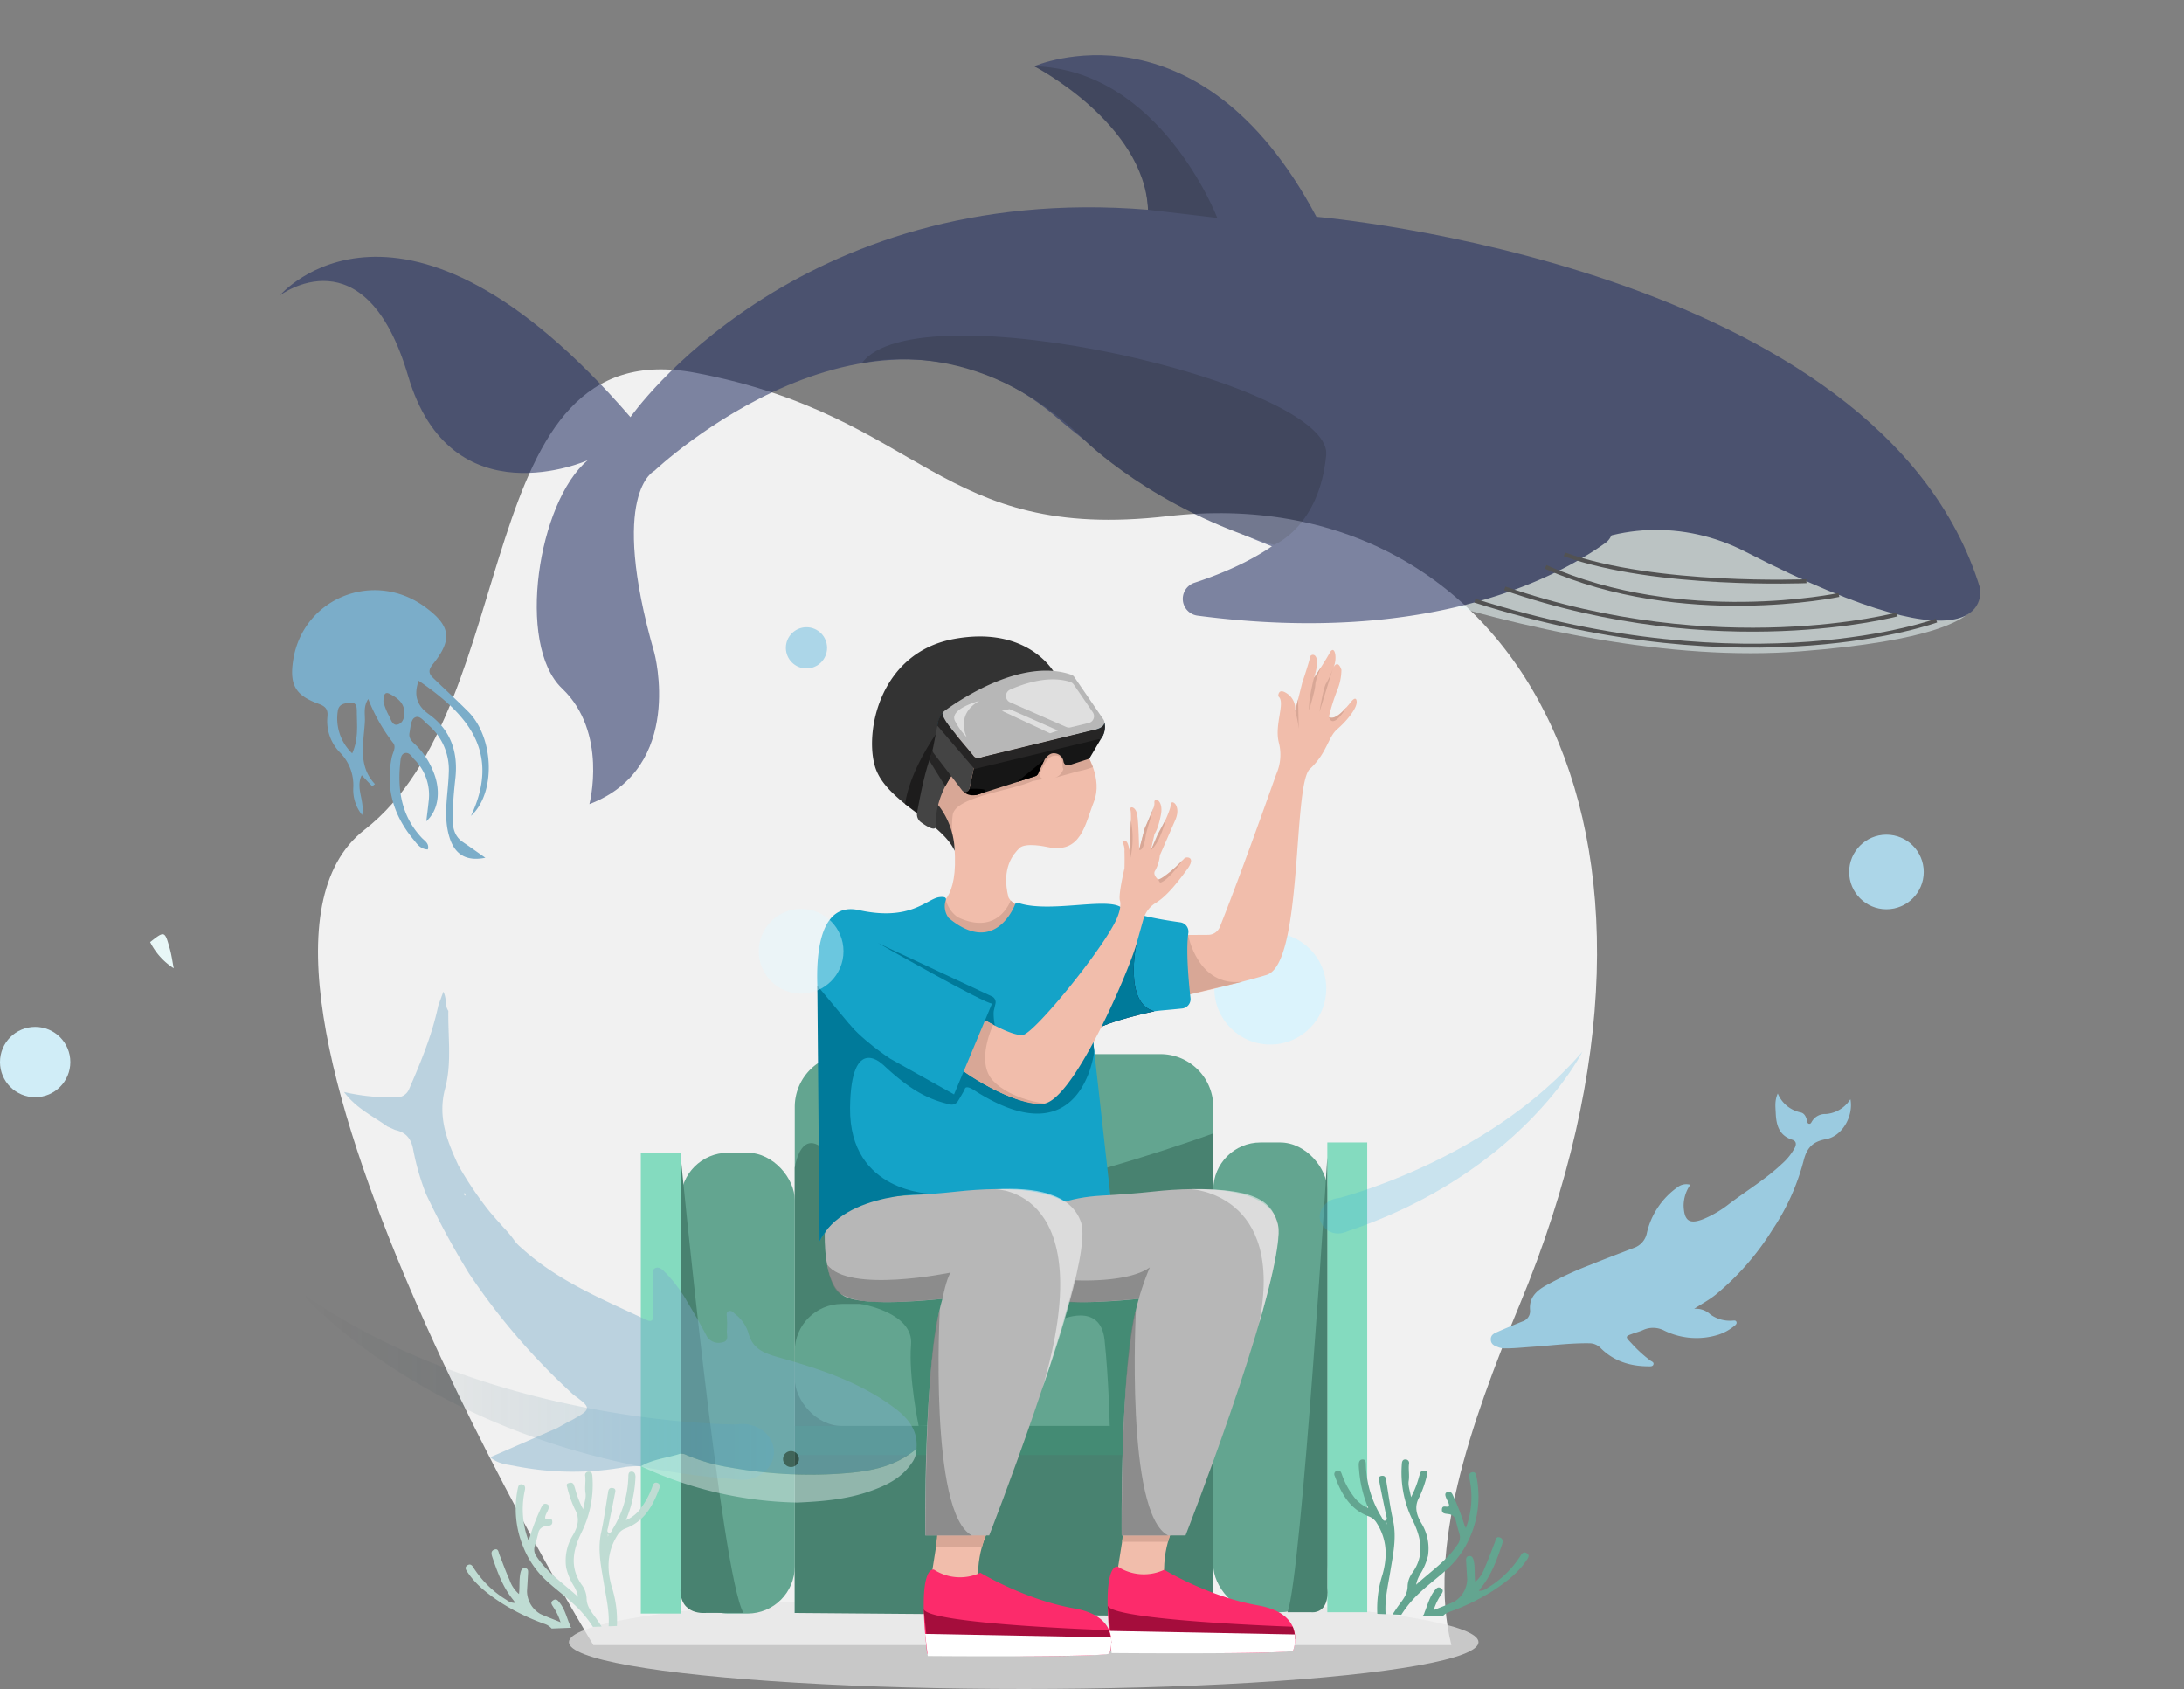 <svg xmlns="http://www.w3.org/2000/svg" xmlns:xlink="http://www.w3.org/1999/xlink" width="554.725" height="428.912" viewBox="0 0 554.725 428.912">
  <rect x="0" y="0" width="554.725" height="428.912" fill="#808080" stroke="none"/>
  <defs>
    <linearGradient id="linear-gradient" x1="1" y1="0.5" x2="0" y2="0.5" gradientUnits="objectBoundingBox">
      <stop offset="0" stop-color="#27aae1" stop-opacity="0.2"/>
      <stop offset="1" stop-opacity="0"/>
    </linearGradient>
    <linearGradient id="linear-gradient-2" x1="2.751" y1="55.876" x2="1.712" y2="55.876" xlink:href="#linear-gradient"/>
    <linearGradient id="linear-gradient-3" x1="-13.735" y1="79.392" x2="-14.784" y2="79.392" xlink:href="#linear-gradient"/>
    <linearGradient id="linear-gradient-4" x1="-39.871" y1="7.666" x2="-40.996" y2="7.666" xlink:href="#linear-gradient"/>
  </defs>
  <g id="Group_340" data-name="Group 340" transform="translate(0 32)">
    <path id="Path_666" data-name="Path 666" d="M986.044,903.073H768.117S663.828,731.923,709.947,696.06C751.175,664,736.078,569.012,794.081,579.989s61.552,43.1,119.891,36.4c86.73-9.969,140.033,78.314,89.393,200.281C990.572,847.481,979.989,878.726,986.044,903.073Z" transform="translate(-617.4 -517.308)" fill="#f1f1f1"/>
    <ellipse id="Ellipse_55" data-name="Ellipse 55" cx="14.216" cy="14.216" rx="14.216" ry="14.216" transform="translate(308.432 204.821)" fill="#dbf3fc"/>
    <ellipse id="Ellipse_56" data-name="Ellipse 56" cx="115.517" cy="11.905" rx="115.517" ry="11.905" transform="translate(144.501 373.103)" fill="#e5e5e5" opacity="0.71"/>
    <path id="Path_759" data-name="Path 759" d="M92.891,0H13.41A13.41,13.41,0,0,0,0,13.41V141.926H92.891a13.41,13.41,0,0,0,13.41-13.41V13.41A13.41,13.41,0,0,0,92.891,0Z" transform="translate(201.865 235.688)" fill="#63a590"/>
    <path id="Path_667" data-name="Path 667" d="M1256.75,1502.077V1388.991s2.245-15.847,12.889,2.928,93.412-11.638,93.412-11.638v122.664Z" transform="translate(-1054.885 -1124.462)" fill="#488270"/>
    <g id="Group_332" data-name="Group 332" transform="translate(283.932 348.651)">
      <path id="Path_668" data-name="Path 668" d="M1302.111,1680.711s-4.055,6.759-2.317,16.8-12.165-5.6-12.165-5.6l2.8-17.668Z" transform="translate(-1287.629 -1674.242)" fill="#f1bdab"/>
      <path id="Path_669" data-name="Path 669" d="M1302.658,1696.436l-1,3.279H1290l.421-4.148Z" transform="translate(-1288.923 -1688.833)" fill="#d8a796"/>
    </g>
    <g id="Group_333" data-name="Group 333" transform="translate(236.673 349.942)">
      <path id="Path_670" data-name="Path 670" d="M1451.761,1684.8s-4.055,6.758-2.317,16.8-12.165-5.6-12.165-5.6l2.8-17.668Z" transform="translate(-1437.279 -1678.332)" fill="#f1bdab"/>
      <path id="Path_671" data-name="Path 671" d="M1452.307,1700.525l-1,3.279h-11.658l.421-4.148Z" transform="translate(-1438.573 -1692.922)" fill="#d8a796"/>
    </g>
    <path id="Path_672" data-name="Path 672" d="M1145.53,1063.872s6.24.1,11.186.038a3.221,3.221,0,0,0,2.952-2.02c1.618-4.024,5.837-14.875,14.317-38.761a12.188,12.188,0,0,0,.647-8.084c-1.164-4.656,1.811-10.282-.129-11.705,0,0-.129-2.393,2.328-.647a4.67,4.67,0,0,1,1.94,4.47l1.811-7.251s1.854-5.5,1.983-6.532,3.19-1.423.992,5.3c0,0,2.716-4.01,4.01-6.381s2.112,1.638.819,3.966c0,0,1.121-2.673,2.156.345a14.13,14.13,0,0,1-1.078,5.217,51.331,51.331,0,0,0-2.113,6.725s1.164,1.854,5.691-3.88c0,0,1.25-1.638,1.38,0s-2.5,4.915-4.915,6.984-2.587,6.079-6.984,10.132-1.682,49.451-10.994,52.3-30.136,7.372-30.136,7.372Z" transform="translate(-849.828 -858.512)" fill="#f1bdab"/>
    <path id="Path_673" data-name="Path 673" d="M1237.115,1220.675s2.441,13.377,13.842,11.861l-17.773,4.219Z" transform="translate(-935.349 -1015.259)" fill="#d8a796"/>
    <path id="Path_674" data-name="Path 674" d="M1160.518,1017.493s1.014-6.381,1.725-7.308a20.514,20.514,0,0,0,1.7-3.751Z" transform="translate(-825.39 -868.675)" fill="#d8a796"/>
    <path id="Path_675" data-name="Path 675" d="M1171.532,1008.335s-1.53,5.95-1.207,8.127c0,0,1.573-5.13,1.552-6.316s1.4-4.463,1.4-4.463Z" transform="translate(-837.805 -868.161)" fill="#d8a796"/>
    <path id="Path_676" data-name="Path 676" d="M1154.086,1037.637s-3.381,5.883-4.481,2.433C1149.6,1040.07,1150.936,1041.39,1154.086,1037.637Z" transform="translate(-812.084 -890.024)" fill="#d8a796"/>
    <path id="Path_677" data-name="Path 677" d="M1187.993,1034.118a28.233,28.233,0,0,1,.9,4.591l-.168-7.536Z" transform="translate(-859.017 -885.602)" fill="#d8a796"/>
    <path id="Path_678" data-name="Path 678" d="M2092.846,1222.131a16.877,16.877,0,0,0,5.988,6.65c-.324-1.648-.541-3.326-.992-4.939C2096.556,1219.238,2096.519,1219.248,2092.846,1222.131Z" transform="translate(-2054.705 -1014.895)" fill="#e8f7f7"/>
    <path id="Path_679" data-name="Path 679" d="M1392.42,1045.978v2.993s4.248,6.469,1.931,12.262-3.186,13.42-11.972,11.489c0,0-5.407-1.224-6.952.306s-4.634,5-2.8,12.439c0,0,1.255,3.572,8.786,3.186s-23.751,10.91-23.751,10.91l-5.793-10.041,2.7-1.835s5.5-1.255,4.345-14.917c0,0,.193-2.558-5.793-6.517s.386-29.158.386-29.158Z" transform="translate(-1116.501 -889.654)" fill="#f1bdab"/>
    <g id="Group_334" data-name="Group 334" transform="translate(235.799 151.618)">
      <path id="Path_680" data-name="Path 680" d="M1364.464,1056.354l24.258-6.035,5.726,9.049.917,2.137a22.746,22.746,0,0,1-3.891,1.095h0l-5.932,1.66a3.305,3.305,0,0,0,2.327-2.293h0a1.382,1.382,0,0,1-.188-.5c-.14-.79.319-3.437-2.534-2.776-1.434.332-2.64,2.982-3.2,4.417a1.053,1.053,0,0,0,.974,1.4l-2.869.531h0c-5.36,2.476-19.918,3.991-20.3,8.739a21.006,21.006,0,0,0,.059,5.7c-.8-2.333-3.779-10.625-5.925-10.258C1351.4,1069.646,1364.464,1056.354,1364.464,1056.354Z" transform="translate(-1353.575 -1050.319)" fill="#d8a796"/>
      <path id="Path_681" data-name="Path 681" d="M1465.5,1142.65c.129.38.2.608.2.608A1.819,1.819,0,0,1,1465.5,1142.65Z" transform="translate(-1459.258 -1113.492)" fill="#d8a796"/>
    </g>
    <path id="Path_682" data-name="Path 682" d="M1428.191,1191.423s-3.127,9.1-13.41,4.248a7.69,7.69,0,0,1-3.041-4.417c-.724-2.969-3.428,6.662-3.428,6.662l13.348,3.548s10.065-4.49,10.138-5-2.468-4.087-2.468-4.087Z" transform="translate(-1171.496 -994.74)" fill="#d8a796"/>
    <path id="Path_683" data-name="Path 683" d="M1430.951,989.854s-6.548-12.02-25.448-8.544-22.786,23.678-20.034,32.513,16.8,13.85,20.2,21.3a19.84,19.84,0,0,0-4.922-12.537c-5.214-6.228,12.165-25.924,12.165-25.924Z" transform="translate(-1163.184 -851.053)" fill="#333"/>
    <path id="Path_684" data-name="Path 684" d="M1475.169,1059.519s-6.584,9.164-7.769,17.648l5.476,3.946,6.276-20.179Z" transform="translate(-1237.509 -904.996)" fill="#1d1c1c"/>
    <path id="Path_685" data-name="Path 685" d="M1347.286,1062.362l30.393-7.391a1.122,1.122,0,0,1,1.232,1.659l-3.254,5.53a1.115,1.115,0,0,1-.619.5l-4.683,1.515a1.125,1.125,0,0,1-1.451-.863,2.463,2.463,0,0,0-2.229-2.156c-2.033-.284-3.445,2.856-4.181,5.071a1.12,1.12,0,0,1-.72.717c-5.7,1.835-11.731,3.766-14.933,4.759a1.426,1.426,0,0,1-1.817-1.659c.472-2.224,1.15-5.432,1.428-6.813A1.12,1.12,0,0,1,1347.286,1062.362Z" transform="translate(-1098.769 -901.861)" fill="#161616"/>
    <path id="Path_686" data-name="Path 686" d="M1377.826,1009.765l7.409,10.8a1.483,1.483,0,0,1-.872,2.279l-30.669,7.458a1.482,1.482,0,0,1-1.5-.5l-7.6-9.285a1.481,1.481,0,0,1,.271-2.136c4.453-3.243,19.944-13.509,32.246-9.173A1.47,1.47,0,0,1,1377.826,1009.765Z" transform="translate(-1104.965 -869.853)" fill="#b7b7b7"/>
    <path id="Path_687" data-name="Path 687" d="M1473.427,1071.516s-5.433,6.346-5.178,14.083c0,0,.708,2.727-3.789-.547a2.512,2.512,0,0,1-.993-2.493c.834-4.44,3.251-17.966,6.354-18.284C1473.585,1063.889,1473.427,1071.516,1473.427,1071.516Z" transform="translate(-1230.528 -908.241)" fill="#444"/>
    <path id="Path_688" data-name="Path 688" d="M1464.19,1072.918s4.054,6.565,4.059,6.556l2.57-4.339-5.613-5.656Z" transform="translate(-1228.161 -911.811)" fill="#262525"/>
    <path id="Path_689" data-name="Path 689" d="M1455.591,1065.63l-7.295-9.532a1.029,1.029,0,0,1-.193-.824l1.325-6.763a1.029,1.029,0,0,1,1.806-.454l7.474,9.126a1.029,1.029,0,0,1,.211.864l-1.5,7.169A1.029,1.029,0,0,1,1455.591,1065.63Z" transform="translate(-1211.198 -896.895)" fill="#444"/>
    <path id="Path_690" data-name="Path 690" d="M1325.312,1192.014s-4.894,13.428-16.866,3.483a4.96,4.96,0,0,1-.724-4.61s.41-.989-1.738-.676c-3.134.458-7.241,6.179-20.348,3.282s-10.4,21.217-10.306,23.341.313,60.729.313,60.729,5.349-11.972,24.531-11.682,29.319,5.407,49.5,1.545l-4.827-43.158.816-.412a47.3,47.3,0,0,1,17.081-4.9c1.827-.165,3.606-.332,4.969-.472a2.4,2.4,0,0,0,2.144-2.661c-.45-3.995-1.207-12.087-.545-16.519a2.393,2.393,0,0,0-2.052-2.709c-4.307-.593-12.432-1.922-15.039-3.805-3.608-2.607-18.118,1.471-25.923-1.074C1326.295,1191.719,1325.415,1191.538,1325.312,1192.014Z" transform="translate(-1067.478 -994.374)" fill="#14a3c8"/>
    <path id="Path_691" data-name="Path 691" d="M1315.447,1227.874s-3.286,15.146,4.542,17.131c0,0-11.579,2.372-15.827,5.075" transform="translate(-1026.795 -1020.185)" fill="#131e44"/>
    <path id="Path_692" data-name="Path 692" d="M1315.447,1227.874s-3.286,15.146,4.542,17.131c0,0-11.579,2.372-15.827,5.075" transform="translate(-1026.795 -1020.185)" fill="#007a9a"/>
    <path id="Path_693" data-name="Path 693" d="M1387.891,1244.421l-27.448-17.16,28.939,13.542a1.618,1.618,0,0,1,.892,1.828l-.4,1.747c-.253,1.1.258,5.493,1.176,6.151,7.145,5.117,10.67-.667,22.156-16.989l1.989,19.637.175,1.569s-2.952,27.355-30.131,10.12c0,0-2.254-1.655-2.713-.668-.1.221-.185.447-.3.66-.4.706-1.184,2.1-1.564,2.651a1.839,1.839,0,0,1-1.713.76,27.734,27.734,0,0,1-9.377-3.838c-8.834-5.648-17.089-16.51-17.089-16.51Z" transform="translate(-1137.434 -1019.766)" fill="#007a9a"/>
    <path id="Path_694" data-name="Path 694" d="M770.181,1529.539a5.234,5.234,0,0,1,4.084,1.383,8.377,8.377,0,0,0,5.461,1.619c.436.008,1.078-.219,1.225.385.12.5-.4.828-.766,1.11a12.431,12.431,0,0,1-3.719,2.029,18.566,18.566,0,0,1-13.881-1.009,6.121,6.121,0,0,0-5.408-.123c-.713.326-1.484.526-2.229.784-2.352.817-2.357.821-.655,2.59a33.026,33.026,0,0,0,4.764,4.362c.36.251.993.428.776,1.024-.191.525-.827.446-1.252.445-4.576-.011-8.724-1.269-12.048-4.54a4.019,4.019,0,0,0-3.012-1.318c-4.837-.065-9.62.576-14.428.9-2.348.156-4.7.419-7.065.4a4.267,4.267,0,0,1-1.533-.282c-.953-.365-1.915-.655-1.961-1.94-.047-1.307.983-1.644,1.863-2.037,2.017-.9,4.065-1.726,6.109-2.56a2.755,2.755,0,0,0,2-2.894c-.281-2.982,1.384-4.713,3.681-6.066a87.716,87.716,0,0,1,11.561-5.413c3.688-1.5,7.422-2.9,11.138-4.333a5.01,5.01,0,0,0,3.274-3.714,19.56,19.56,0,0,1,7.787-11.675,3.632,3.632,0,0,1,3.251-.632,9.394,9.394,0,0,0-1.689,5.316c.144,3.875,1.472,4.8,5.084,3.365a27.853,27.853,0,0,0,6.5-3.846c4.479-3.4,9.336-6.3,13.434-10.2a14.583,14.583,0,0,0,3.218-4.048c.444-.9.385-1.695-.666-2.034-3.3-1.062-4.043-3.691-4.173-6.691-.069-1.6-.316-3.229.514-5.052a8.028,8.028,0,0,0,5.858,4.824c.976.248,1.313,1.141,1.572,2.02.1.339.054.791.534.856.377.05.536-.287.689-.554a3.874,3.874,0,0,1,3.528-1.925,8.035,8.035,0,0,0,5.294-2.522c.32-.323.577-.709.983-1.214.806,4.374-2.159,9.392-6.2,10.116-3.433.615-4.906,2.214-5.74,5.637a57.1,57.1,0,0,1-7.874,17.363,67.567,67.567,0,0,1-14.417,16.5C773.953,1527.3,772.052,1528.311,770.181,1529.539Z" transform="translate(-339.877 -1229.166)" fill="#9bcbe0"/>
    <path id="Path_697" data-name="Path 697" d="M1956.147,947.047c-4.408-4.709-2.855-10.394-2.555-15.854.1-1.835-.459-3.758.855-5.749a45.191,45.191,0,0,0,6.357,11.2c.809,1.045-.127,2.4-.375,3.59-1.633,7.854.436,14.75,5.452,20.839.914,1.109,1.759,2.513,3.7,2.578.451-1.547-.845-2.2-1.581-2.994-5-5.375-6.148-11.839-5.438-18.842.1-.951.115-2.219,1.024-2.573,1.244-.483,1.9.863,2.617,1.6a12.715,12.715,0,0,1,3.585,10.612c-.166,1.615-.38,3.226-.6,5.039,3.251-2.894,3.837-8.153,1.552-13.169a19.3,19.3,0,0,0-4.157-6.129c-.914-.868-1.934-1.709-1.661-3.124.258-1.334.316-3.174,1.183-3.812,1.284-.945,2.427.762,3.373,1.586a14.945,14.945,0,0,1,5.421,12.385c-.158,5.465-1.523,10.973.212,16.438,1.358,4.274,4.25,6.064,9.085,5.094-2.074-1.45-3.893-2.752-5.743-4.009-2.231-1.514-2.606-3.874-2.573-6.218.046-3.3.327-6.61.692-9.894.749-6.712-1.166-12.349-6.736-16.337-3.184-2.28-3.838-4.994-2.592-8.507,12.165,8.331,21.036,17.929,13.294,34.343,6.484-5.961,5.772-19.987-.666-26.456-2.913-2.927-5.964-5.717-8.936-8.585-1.144-1.1-1.288-1.992-.1-3.462,5.105-6.313,4.539-9.829-2.019-14.6-13.031-9.479-31.019-2.182-33.44,13.566-.953,6.2.528,8.909,6.413,11.047,1.7.617,2.459,1.312,2.3,3.194a11.379,11.379,0,0,0,3.133,9.141,11.781,11.781,0,0,1,3.428,8.933,10.194,10.194,0,0,0,2.25,6.986c.689-3.778-1.734-6.8-.111-10.1l2.667,2.809Zm-5.775-7.794a12.245,12.245,0,0,1-3.677-10.65c.238-1.891,1.575-2.01,2.941-2.206,1.951-.279,1.9,1.192,1.91,2.392C1951.572,932.168,1952.008,935.607,1950.372,939.253Zm7.928-13.114c.009-1.569.277-2.685,1.581-2.012,1.548.8,3.166,1.868,3.6,3.69.349,1.452.1,3.389-1.237,4-1.7.779-2.04-1.338-2.668-2.355A16.127,16.127,0,0,1,1958.3,926.139Z" transform="translate(-1860.915 -779.936)" fill="#7badc9"/>
    <rect id="Rectangle_141" data-name="Rectangle 141" width="28.965" height="119.3" rx="12" transform="translate(308.166 258.118)" fill="#63a590"/>
    <rect id="Rectangle_142" data-name="Rectangle 142" width="106.301" height="30.992" rx="12" transform="translate(201.865 299.121)" fill="#63a590"/>
    <path id="Path_698" data-name="Path 698" d="M1459.691,1491.463s13.517,2.124,12.841,10.331,1.931,20.662,1.931,20.662l7.241-.193,3.5-42.771Z" transform="translate(-1241.123 -1192.342)" fill="#448b74"/>
    <path id="Path_699" data-name="Path 699" d="M1313.617,1511.512s10.331-4.924,11.393,5.02,1.313,21.82,1.313,21.82l5.831.1,2.51-35.723H1314.1Z" transform="translate(-1044.457 -1208.24)" fill="#448b74"/>
    <rect id="Rectangle_143" data-name="Rectangle 143" width="106.301" height="7.386" transform="translate(201.865 330.113)" fill="#448b74"/>
    <rect id="Rectangle_144" data-name="Rectangle 144" width="10.138" height="119.3" transform="translate(337.131 258.118)" fill="#84dbbf"/>
    <rect id="Rectangle_145" data-name="Rectangle 145" width="28.965" height="117.021" rx="12" transform="translate(172.9 260.739)" fill="#63a590"/>
    <rect id="Rectangle_146" data-name="Rectangle 146" width="10.138" height="117.021" transform="translate(162.762 260.739)" fill="#84dbbf"/>
    <g id="Group_335" data-name="Group 335" transform="translate(118.269 341.695)">
      <path id="Path_700" data-name="Path 700" d="M1990.709,1692.508l.252-.3-.155-.287a1.294,1.294,0,0,0-.222.333C1990.563,1692.318,1990.664,1692.421,1990.709,1692.508Z" transform="translate(-1954.608 -1676.028)" fill="#bfdcd3"/>
      <path id="Path_701" data-name="Path 701" d="M1884.009,1704.172c-1.011.319-.817,1.183-.542,1.983,1.313,3.832,2.674,7.64,5.3,10.831.163.2.3.42.53.748a3.416,3.416,0,0,1-2.234-.76,25.612,25.612,0,0,1-8.216-7.923c-.387-.635-.821-1.432-1.7-.893-.92.565-.306,1.31.092,1.9,2.231,3.287,5.339,5.605,8.61,7.744a55.834,55.834,0,0,0,10.75,5.219,4.127,4.127,0,0,1,1.914,1.215l5.038-.2c-.348-.205-.4-.664-.538-1.017-.727-1.8-1.2-3.709-2.419-5.283-.428-.552-.862-1.187-1.669-.683-.885.554-.3,1.188.026,1.758a14.114,14.114,0,0,1,1.768,3.669l.094.209-.179-.115c-1.653-.67-3.322-1.3-4.955-2.019a6.781,6.781,0,0,1-3.425-5.79c.082-1.467.181-2.932.254-4.4.031-.624.147-1.384-.749-1.469-.8-.076-1.026.569-1.171,1.225-.373,1.687-.146,3.426-.369,5.353a8.3,8.3,0,0,1-2.408-3.6c-.958-2.1-1.717-4.293-2.579-6.438C1885,1704.855,1885,1703.859,1884.009,1704.172Z" transform="translate(-1876.668 -1684.371)" fill="#bfdcd3"/>
      <path id="Path_702" data-name="Path 702" d="M1988.247,1647.423c.1-.56.517-1.511-.585-1.638-1.053-.121-1.051.755-1.173,1.494-.538,3.265-.974,6.554-1.685,9.781-.973,4.417-.013,8.693.685,12.984.565,3.476,1.393,6.913,1.217,10.469-.007.134-.01.271-.013.407l2.1-.082a27.975,27.975,0,0,0-1.317-9.973c-1.3-4.558-1.164-8.919,1.444-13.053a3.939,3.939,0,0,1,2.083-1.746c4.772-1.793,6.969-5.8,8.6-10.256a.909.909,0,0,0-.507-1.31c-.723-.25-1.073.208-1.264.824a20.433,20.433,0,0,1-3.213,5.938,8.715,8.715,0,0,1-3.531,2.7,31.074,31.074,0,0,0,2.343-9.7,13.275,13.275,0,0,0,.076-1.417c-.028-.609-.239-1.2-.953-1.212-.8-.015-.829.614-.851,1.231a26.654,26.654,0,0,1-3.937,13.3c-.259.421-.433,1.186-1.018.994-.635-.207-.279-.915-.184-1.394C1987.115,1652.981,1987.734,1650.212,1988.247,1647.423Zm-1.676,10.091.155.287-.252.3c-.046-.087-.146-.19-.126-.257A1.292,1.292,0,0,1,1986.571,1657.513Z" transform="translate(-1950.373 -1641.623)" fill="#bfdcd3"/>
      <path id="Path_703" data-name="Path 703" d="M1936.949,1678.314c-1.044-1.393-2.021-2.722-2.013-4.6a6.062,6.062,0,0,0-1.245-3.372c-3.049-4.365-2.271-8.668-.136-13.093a27.316,27.316,0,0,0,2.89-13.874c-.017-.263-.028-.526-.054-.788-.058-.585-.281-1.031-.968-.978a.874.874,0,0,0-.84,1.1c.18,1.449-.161,2.882.08,4.367.194,1.2-.335,2.508-.6,4.1a24.8,24.8,0,0,1-2.069-5.33c-.106-.295-.191-.6-.311-.887-.274-.657-.82-.582-1.334-.42-.616.194-.491.568-.321,1.1a28.179,28.179,0,0,0,1.912,5.484c1.339,2.368.794,4.42-.444,6.576a12.286,12.286,0,0,0-1.742,8.322,15.658,15.658,0,0,0,1.938,4.634,7.907,7.907,0,0,1,1.079,2.758c-3.731-3.408-7.764-6.086-10.491-10.164a2.974,2.974,0,0,1-.528-2.654c.341-1.158.669-2.321.948-3.5a2.063,2.063,0,0,1,1.9-1.622c.773-.126,1.73-.071,1.616-1.236-.119-1.219-1.24-.335-1.807-.767-.045-.8.494-1.438.757-2.158.218-.6.407-1.168-.327-1.455-.65-.255-1.073.118-1.357.724a58.352,58.352,0,0,0-2.971,7.637,8.012,8.012,0,0,1-.375.8,22.51,22.51,0,0,1-1.011-12.069c.048-.259.113-.514.159-.773.115-.65-.046-1.208-.752-1.335-.763-.136-.937.422-1.066,1.052a25.321,25.321,0,0,0,1.388,14.854,23.559,23.559,0,0,0,5.7,8.395c2.238,2.1,4.755,3.938,7.024,6.038a28.456,28.456,0,0,1,4.968,5.872l2.212-.087C1938.171,1680.057,1937.586,1679.164,1936.949,1678.314Z" transform="translate(-1904.214 -1641.599)" fill="#bfdcd3"/>
    </g>
    <g id="Group_336" data-name="Group 336" transform="translate(338.927 338.62)">
      <path id="Path_704" data-name="Path 704" d="M1117.327,1693.386l-.252-.3.155-.287a1.306,1.306,0,0,1,.223.333C1117.473,1693.2,1117.373,1693.3,1117.327,1693.386Z" transform="translate(-1104.107 -1676.906)" fill="#63a590"/>
      <path id="Path_705" data-name="Path 705" d="M1022.706,1705.049c1.011.319.816,1.182.542,1.983-1.313,3.833-2.674,7.64-5.3,10.831-.164.2-.3.421-.53.748a3.413,3.413,0,0,0,2.235-.76,25.605,25.605,0,0,0,8.215-7.923c.386-.635.82-1.432,1.7-.893.92.565.306,1.31-.093,1.9-2.231,3.287-5.339,5.605-8.61,7.744a55.822,55.822,0,0,1-10.75,5.219,4.13,4.13,0,0,0-1.914,1.216l-5.038-.2c.348-.205.395-.664.538-1.017.726-1.8,1.2-3.71,2.419-5.282.428-.552.862-1.187,1.669-.683.885.553.3,1.187-.026,1.758a14.1,14.1,0,0,0-1.768,3.67l-.094.209.179-.115c1.653-.67,3.322-1.3,4.955-2.019a6.78,6.78,0,0,0,3.424-5.79c-.082-1.466-.181-2.932-.254-4.4-.031-.624-.147-1.384.75-1.469.8-.076,1.026.569,1.171,1.225.373,1.687.145,3.426.369,5.353a8.3,8.3,0,0,0,2.408-3.6c.958-2.1,1.717-4.292,2.58-6.438C1021.716,1705.733,1021.716,1704.737,1022.706,1705.049Z" transform="translate(-980.725 -1685.249)" fill="#63a590"/>
      <path id="Path_706" data-name="Path 706" d="M1122.333,1648.3c-.1-.56-.517-1.511.585-1.638,1.053-.121,1.051.755,1.173,1.494.538,3.265.974,6.553,1.685,9.781.973,4.417.013,8.692-.685,12.984-.565,3.476-1.393,6.913-1.218,10.469.007.134.01.27.013.407l-2.1-.082a27.974,27.974,0,0,1,1.317-9.973c1.3-4.558,1.165-8.919-1.444-13.053a3.941,3.941,0,0,0-2.083-1.747c-4.772-1.793-6.969-5.8-8.6-10.256a.909.909,0,0,1,.507-1.309c.723-.251,1.073.208,1.264.824a20.435,20.435,0,0,0,3.213,5.937,8.715,8.715,0,0,0,3.53,2.7,31.078,31.078,0,0,1-2.342-9.7,13.221,13.221,0,0,1-.076-1.417c.029-.608.239-1.2.953-1.212.8-.015.829.613.851,1.231a26.652,26.652,0,0,0,3.938,13.3c.259.42.433,1.185,1.018.994.635-.208.279-.915.183-1.393C1123.464,1653.859,1122.846,1651.09,1122.333,1648.3Zm1.676,10.091-.155.286.252.3c.046-.087.146-.19.126-.257A1.3,1.3,0,0,0,1124.009,1658.392Z" transform="translate(-1110.885 -1642.501)" fill="#63a590"/>
      <path id="Path_707" data-name="Path 707" d="M1045.229,1679.192c1.044-1.394,2.021-2.722,2.012-4.6a6.06,6.06,0,0,1,1.245-3.372c3.049-4.365,2.271-8.668.136-13.093a27.314,27.314,0,0,1-2.89-13.874c.018-.263.028-.526.054-.788.058-.585.281-1.031.967-.978a.873.873,0,0,1,.84,1.1c-.18,1.448.161,2.882-.08,4.367-.194,1.2.335,2.508.6,4.1a24.783,24.783,0,0,0,2.069-5.33c.106-.295.191-.6.311-.887.274-.657.82-.582,1.334-.42.616.194.492.568.322,1.1a28.121,28.121,0,0,1-1.913,5.484c-1.339,2.368-.794,4.42.445,6.576a12.286,12.286,0,0,1,1.742,8.322,15.657,15.657,0,0,1-1.938,4.634,7.914,7.914,0,0,0-1.079,2.758c3.731-3.408,7.765-6.086,10.491-10.164a2.973,2.973,0,0,0,.528-2.654c-.341-1.158-.668-2.321-.948-3.5a2.063,2.063,0,0,0-1.9-1.622c-.773-.127-1.73-.072-1.616-1.236.119-1.22,1.239-.335,1.807-.767.046-.8-.494-1.438-.757-2.158-.218-.6-.407-1.167.327-1.455.65-.255,1.073.117,1.357.724a58.4,58.4,0,0,1,2.972,7.636,7.968,7.968,0,0,0,.375.8,22.514,22.514,0,0,0,1.011-12.07c-.047-.259-.113-.514-.158-.773-.115-.65.045-1.208.752-1.334.763-.136.938.422,1.066,1.051a25.321,25.321,0,0,1-1.388,14.854,23.553,23.553,0,0,1-5.7,8.394c-2.238,2.1-4.755,3.938-7.023,6.038a28.447,28.447,0,0,0-4.967,5.871l-2.212-.086C1044.007,1680.935,1044.592,1680.042,1045.229,1679.192Z" transform="translate(-1028.642 -1642.477)" fill="#63a590"/>
    </g>
    <path id="Path_709" data-name="Path 709" d="M1289.109,1167.547s7.371,4.472,10.345,4.213,22.037-23.8,24.236-30.394c0,0,.921-2.345.468-3.76s1.164-8.206,1.164-8.206.065-2.393,0-4.236a4.567,4.567,0,0,0-.517-2.425s1.2-1.585,1.778,2.134c0,0,.647-9.183.259-10.25s1.326-1.035,1.714,1.2.485,8.924.485,8.924l1.39-5.367s2.651-5.012,2.49-6.6,2.393-.744,1.649,3.072-1.616,4.85-1.616,4.85l-.938,4.139s5.044-9.7,5.044-11.479,2.813,0,1.2,3.719-3.945,9.021-3.945,9.021a10.058,10.058,0,0,1-1.164,3.848c-.873,1.132.938,2.522.938,2.522l2.975-2.264a42.938,42.938,0,0,0,3.428-3.266c.413-.566,3.2-.55.744,2.749-1.98,2.657-4.841,6.594-7.94,8.5a7.081,7.081,0,0,0-3.154,4.1l-1.775,6.32c-2.06,7.336-16.491,40.846-23.993,40.613-13.3-.414-29.748-16.232-29.748-16.232Z" transform="translate(-1039.71 -940.92)" fill="#f1bdab"/>
    <path id="Path_710" data-name="Path 710" d="M1403.662,1290.462s-4.625,9.435,0,14.263,13.13,5.728,13.13,5.728-3.678,1.29-13.839-4.029-10.789-8.312-10.789-8.312l9.423-8.786Z" transform="translate(-1151.389 -1062.23)" fill="#d8a796"/>
    <path id="Path_711" data-name="Path 711" d="M1321.664,1136.231l.2,2.134a23.341,23.341,0,0,0,.169-9.744Z" transform="translate(-1034.79 -952.276)" fill="#d8a796"/>
    <path id="Path_712" data-name="Path 712" d="M1443.788,1227.261s27.324,15.544,28.965,15.351l-9.655,23.075-16.22-9.076s-7.8-5.069-11.489-10.138S1443.788,1227.261,1443.788,1227.261Z" transform="translate(-1220.779 -1019.766)" fill="#14a3c8"/>
    <path id="Path_713" data-name="Path 713" d="M1224.718,1426.722c4.416-.245,8.824-.559,13.221-1.038,11.432-1.245,32.349-1.83,31.716,10.679-.946,18.709-23.606,76.66-23.606,76.66h-16.22s-.579-43.447,4.345-60.1c0,0-19.7,2.317-25.054-.724s-4.828-15.834-4.828-15.834S1207.665,1427.667,1224.718,1426.722Z" transform="translate(-944.932 -1155.103)" fill="#b7b7b7"/>
    <path id="Path_714" data-name="Path 714" d="M1312.294,1491.312s13.487.795,19.185-3.261a69.772,69.772,0,0,0-2.8,7.965s-15.447,1.5-19.6.628S1312.294,1491.312,1312.294,1491.312Z" transform="translate(-1039.438 -1198.199)" fill="rgba(122,122,122,0.7)"/>
    <path id="Path_715" data-name="Path 715" d="M1382.625,1426.722c4.416-.245,8.825-.559,13.221-1.038,11.432-1.245,32.349-1.83,31.716,10.679-.946,18.709-23.606,76.66-23.606,76.66h-16.221s-.579-43.447,4.345-60.1c0,0-19.7,2.317-25.054-.724s-4.828-15.834-4.828-15.834S1365.572,1427.667,1382.625,1426.722Z" transform="translate(-1152.706 -1155.103)" fill="#b7b7b7"/>
    <path id="Path_716" data-name="Path 716" d="M1205.274,1729.406a12.165,12.165,0,0,1-11.777-.783s-4.441-1.738-1.738,21.338c0,0,36.109,1.352,46.247,0,0,0,3.766-9.269-8.883-11.49S1205.274,1729.406,1205.274,1729.406Z" transform="translate(-909.565 -1362.779)" fill="#fc2b6b"/>
    <path id="Path_717" data-name="Path 717" d="M1237.76,1765.256s-46.25-1.547-47.019-5.409l.872,8.136,46.818.421A12.157,12.157,0,0,0,1237.76,1765.256Z" transform="translate(-909.419 -1384.162)" fill="#a50d3c"/>
    <path id="Path_718" data-name="Path 718" d="M1237.5,1785.383a8.663,8.663,0,0,0,.451-4.12l-47.211-.9.662,5.619S1234.967,1786.349,1237.5,1785.383Z" transform="translate(-909.06 -1398.201)" fill="#fff"/>
    <path id="Path_719" data-name="Path 719" d="M1353.148,1731.808a12.168,12.168,0,0,1-11.778-.783s-4.441-1.738-1.738,21.337c0,0,36.11,1.352,46.247,0,0,0,3.766-9.269-8.882-11.489S1353.148,1731.808,1353.148,1731.808Z" transform="translate(-1104.137 -1364.422)" fill="#fc2b6b"/>
    <path id="Path_720" data-name="Path 720" d="M1385.707,1768.073s-46.25-1.547-47.019-5.408l.872,8.136,46.817.421A12.159,12.159,0,0,0,1385.707,1768.073Z" transform="translate(-1104.087 -1386.09)" fill="#a50d3c"/>
    <path id="Path_721" data-name="Path 721" d="M1385.375,1787.785a8.66,8.66,0,0,0,.451-4.12l-47.21-.9.662,5.619S1382.841,1788.75,1385.375,1787.785Z" transform="translate(-1103.633 -1399.844)" fill="#fff"/>
    <path id="Path_722" data-name="Path 722" d="M1497.234,1494.367s1.014-5.214,2.1-6.662c0,0-26.013,5.429-31.4-2.065,0,0,.873,6.545,3.787,7.708S1476.887,1496.322,1497.234,1494.367Z" transform="translate(-1257.86 -1196.549)" fill="rgba(122,122,122,0.7)"/>
    <path id="Path_723" data-name="Path 723" d="M1361.967,1424.967s26.814-.036,11.959,50.383c0,0,12.271-34.282,9.811-41.872S1371.669,1424.392,1361.967,1424.967Z" transform="translate(-1109.123 -1154.961)" fill="rgba(248,248,248,0.57)"/>
    <path id="Path_724" data-name="Path 724" d="M1204.182,1425.078s24.034,1,17.387,34.047c0,0,6.2-20.476,4.734-25.215S1222.524,1424.828,1204.182,1425.078Z" transform="translate(-901.758 -1155.106)" fill="rgba(248,248,248,0.57)"/>
    <path id="Path_725" data-name="Path 725" d="M1296.759,1522.122s-2.754,51.708,8.156,57.308h-11.78S1292.947,1533.847,1296.759,1522.122Z" transform="translate(-1008.238 -1221.51)" fill="rgba(122,122,122,0.7)"/>
    <path id="Path_726" data-name="Path 726" d="M1454.516,1522.122s-2.754,51.708,8.156,57.308h-11.78S1450.7,1533.847,1454.516,1522.122Z" transform="translate(-1215.816 -1221.51)" fill="rgba(122,122,122,0.7)"/>
    <path id="Path_727" data-name="Path 727" d="M1174.957,1399.562s-6.517,105.715-10.1,115.51h6.01s4.707.7,4.091-6.283Z" transform="translate(-837.826 -1137.655)" fill="#488270"/>
    <path id="Path_728" data-name="Path 728" d="M1634.782,1401.831S1645,1507.052,1650.625,1516.8H1641.2s-6.866.842-6.553-6.231Z" transform="translate(-1461.795 -1139.207)" fill="#488270"/>
    <path id="Path_729" data-name="Path 729" d="M1499.535,1281.73s-8.321-8.535-8.538,10.781c-.244,21.746,20.9,21.864,20.9,21.864s-22.351-.865-28.651,12.025l-.562-64.874Z" transform="translate(-1275.084 -1043.21)" fill="#007a9a"/>
    <path id="Path_730" data-name="Path 730" d="M1308.263,1117.7s-1.93,6.387-2.043,7.106-.522,4.17-1.709,3.823l1.338-5.167a2.844,2.844,0,0,1,.133-.391Z" transform="translate(-1015.18 -944.805)" fill="#d8a796"/>
    <path id="Path_731" data-name="Path 731" d="M1298.674,1127.515s-1.37,5.872-3.83,7.927l1.7-3.964Z" transform="translate(-1002.538 -951.519)" fill="#d8a796"/>
    <path id="Path_732" data-name="Path 732" d="M1287.554,1160.544s-3.742,5.271-5.77,5.724l-.541-.818S1282.589,1165.537,1287.554,1160.544Z" transform="translate(-987.123 -974.118)" fill="#d8a796"/>
    <path id="Path_733" data-name="Path 733" d="M1277.015,1220.675" transform="translate(-975.249 -1015.26)" fill="#f1a080"/>
    <path id="Path_734" data-name="Path 734" d="M1367.946,1027.261,1353.711,1021a1.761,1.761,0,0,1-.008-3.221c3.738-1.652,9.925-3.664,15.254-1.968a1.777,1.777,0,0,1,.929.688l4.827,7.035a1.762,1.762,0,0,1-1.036,2.708l-4.6,1.12A1.763,1.763,0,0,1,1367.946,1027.261Z" transform="translate(-1097.144 -874.65)" fill="#dfdfdf"/>
    <path id="Path_735" data-name="Path 735" d="M1441.531,1103.156a1.077,1.077,0,0,1-1.483.7s1.455,1.806,4.649.406S1441.531,1103.156,1441.531,1103.156Z" transform="translate(-1195.314 -934.836)"/>
    <path id="Path_736" data-name="Path 736" d="M1343.976,1051.547s1.981-.52,1.879-1.71a5.21,5.21,0,0,1-.628,3.705C1344.122,1055.122,1343.976,1051.547,1343.976,1051.547Z" transform="translate(-1065.337 -898.372)" fill="#3d84a3"/>
    <path id="Path_737" data-name="Path 737" d="M1445.237,1078.636a1.345,1.345,0,0,0-.274-1.489s.353.7,1.371.359Z" transform="translate(-1197.605 -917.057)" fill="#3d84a3"/>
    <path id="Path_738" data-name="Path 738" d="M1472.894,1042.121s-.619.855.876,2.5l-2.244.763A6.285,6.285,0,0,1,1472.894,1042.121Z" transform="translate(-1233.429 -893.092)" fill="#28667c"/>
    <path id="Path_739" data-name="Path 739" d="M1451.335,1032.51s-8,2.076-6.072,5.262a17.225,17.225,0,0,0,2.886,3.958S1445.1,1036.034,1451.335,1032.51Z" transform="translate(-1202.606 -886.516)" fill="#dfdfdf"/>
    <path id="Path_740" data-name="Path 740" d="M1385.388,1048.666l-32.122,7.7-9.411-10.98a5.259,5.259,0,0,1,1.368-3.267s-1.229.552,6.382,9.228l1.319,1.61s.476,1.141,2.715.3l28.043-6.819s2.5-.371,2.6-1.884A4.757,4.757,0,0,1,1385.388,1048.666Z" transform="translate(-1105.758 -893.092)" fill="#262525"/>
    <path id="Path_741" data-name="Path 741" d="M1395.883,1044.541l-12.319-5.447-1.922.431,12.212,5.715Z" transform="translate(-1127.158 -891.021)" fill="#dfdfdf"/>
    <path id="Path_742" data-name="Path 742" d="M1399.4,1079.654l-7.025,5.708,4.409-1.417s.807-.01,1.12-1.146Z" transform="translate(-1134.067 -918.773)"/>
    <g id="Group_338" data-name="Group 338" transform="translate(71.063 -18)" opacity="0.57">
      <g id="Group_337" data-name="Group 337" transform="translate(0 0)">
        <path id="Path_743" data-name="Path 743" d="M838.994,922.633s26.068,16.231-40.406,21.445-150.65-33.588-157.774-37.756S790.767,895.3,792.071,895.359,838.994,922.633,838.994,922.633Z" transform="translate(-412.342 -792.677)" fill="#e8f7f7"/>
        <path id="Path_744" data-name="Path 744" d="M1071.657,705.566s4.586,23.719-59.66-9.285c-15.364-7.893-33.818-7.393-48.226,2.133q-1.247.824-2.47,1.75c-17.379,13.19-78.205,1.565-124.259-38.025s-102.1,13.638-102.1,13.638-11.731,5.426,0,46.266c0,0,7.82,29.11-16.51,38.37,0,0,4.779-18.237-6.952-29.389s-6.082-47.4,6.517-57.931c0,0-34.758,15.5-45.62-21.434s-32.585-20.42-32.585-20.42,30.847-36.39,89.067,30.9c0,0,41.709-60.01,131.464-52.668,0,0,.181-26.458-28.928-36.451,0,0,41.709-18.248,71.688,38.234C903.082,611.253,1046.458,623.483,1071.657,705.566Z" transform="translate(-639.791 -570.208)" fill="#232f63"/>
        <path id="Path_745" data-name="Path 745" d="M1042.971,879.591c-11.3,8.167-44.01,26.341-103.657,18.5a4.3,4.3,0,0,1-.765-8.353c16.566-5.417,36.882-16.394,34.006-37.31-4.065-29.563,53.354,8.357,70.338,20.155A4.3,4.3,0,0,1,1042.971,879.591Z" transform="translate(-706.218 -755.755)" fill="#232f63"/>
        <path id="Path_746" data-name="Path 746" d="M841.163,978.454s-38.257,1.571-61.487-6.817" transform="translate(-453.401 -844.867)" fill="none" stroke="#303030" stroke-miterlimit="10" stroke-width="1"/>
        <path id="Path_747" data-name="Path 747" d="M828.053,988.857s-39.745,8.355-74.5-7.131" transform="translate(-432.041 -851.77)" fill="none" stroke="#303030" stroke-miterlimit="10" stroke-width="1"/>
        <path id="Path_748" data-name="Path 748" d="M806.393,1005.635s-45.325,12.173-99.677-6.6" transform="translate(-395.59 -863.61)" fill="none" stroke="#303030" stroke-miterlimit="10" stroke-width="1"/>
        <path id="Path_749" data-name="Path 749" d="M792.337,1013.963s-46.952,17.279-117.259-5.053" transform="translate(-371.543 -870.369)" fill="none" stroke="#303030" stroke-miterlimit="10" stroke-width="1"/>
      </g>
      <path id="Path_750" data-name="Path 750" d="M1270.546,848.879s11.534-4.547,13.271-22.795-104.229-42.542-117.938-23.335c0,0,28.928-7.914,56.6,19.549C1222.475,822.3,1239.9,839.74,1270.546,848.879Z" transform="translate(-1018.037 -724.503)" fill="#111c44"/>
      <path id="Path_751" data-name="Path 751" d="M1282.468,615.562l17.586,2.071s-14.39-37.653-46.515-38.522C1253.54,579.111,1281.517,593.593,1282.468,615.562Z" transform="translate(-1061.938 -576.299)" fill="#111c44"/>
    </g>
    <path id="Path_752" data-name="Path 752" d="M1610.1,1508.587c45.548,32.043,104.615,33.354,110.351,33.406a9.167,9.167,0,0,1,1.578-.136c4.459,0,8.074,3.179,8.074,7.1,0,3.827-3.441,6.944-7.749,7.095v.007l-.074-.006c-.084,0-.167.006-.252.006a9.181,9.181,0,0,1-1.653-.15C1645.558,1550.185,1610.1,1508.587,1610.1,1508.587Z" transform="translate(-1533.525 -1212.25)" fill="url(#linear-gradient)"/>
    <path id="Path_753" data-name="Path 753" d="M1810.392,668.69c42.3-33.3,100.921-40.636,106.621-41.281a10.231,10.231,0,0,0,1.582-.043c4.435-.466,7.732-3.675,7.365-7.168-.358-3.407-4.072-5.824-8.37-5.508v-.007l-.073.013c-.083.007-.167.013-.251.021a10.211,10.211,0,0,0-1.63.306C1841.762,627.94,1810.392,668.69,1810.392,668.69Z" transform="translate(-1792.66 -600.623)" fill="url(#linear-gradient-2)"/>
    <path id="Path_754" data-name="Path 754" d="M656.494,714.69c42.634,7.568,78.423,38.829,81.862,41.905a8.192,8.192,0,0,0,.873.926c2.654,2.413,6.346,2.674,8.246.584,1.854-2.039,1.317-5.562-1.175-7.973l0,0-.047-.037c-.049-.046-.1-.093-.147-.139a8.233,8.233,0,0,0-1.056-.814C697.752,711.706,656.494,714.69,656.494,714.69Z" transform="translate(-193.855 -675.024)" opacity="0" fill="url(#linear-gradient-3)"/>
    <path id="Path_755" data-name="Path 755" d="M1026.566,1314.52c-22.716,26.421-58.344,36.273-61.816,37.184a5.76,5.76,0,0,0-.978.159c-2.7.684-4.41,3.167-3.809,5.546a4.748,4.748,0,0,0,5.788,3.115v0l.044-.015.154-.035a5.758,5.758,0,0,0,.979-.344C1011.436,1345.19,1026.566,1314.52,1026.566,1314.52Z" transform="translate(-624.637 -1079.469)" fill="url(#linear-gradient-4)"/>
    <ellipse id="Ellipse_57" data-name="Ellipse 57" cx="5.235" cy="5.235" rx="5.235" ry="5.235" transform="translate(199.606 127.282)" fill="#acd6e8"/>
    <ellipse id="Ellipse_58" data-name="Ellipse 58" cx="8.32" cy="8.32" rx="8.32" ry="8.32" transform="translate(136.435 -32)" fill="#acd6e8" opacity="0"/>
    <ellipse id="Ellipse_59" data-name="Ellipse 59" cx="4.062" cy="4.062" rx="4.062" ry="4.062" transform="translate(68.12 267.933)" fill="#acd6e8" opacity="0"/>
    <ellipse id="Ellipse_60" data-name="Ellipse 60" cx="8.931" cy="8.931" rx="8.931" ry="8.931" transform="translate(0 228.771)" fill="#d0edf7"/>
    <ellipse id="Ellipse_61" data-name="Ellipse 61" cx="10.765" cy="10.765" rx="10.765" ry="10.765" transform="translate(192.715 198.802)" fill="#e3f8ff" opacity="0.42"/>
    <ellipse id="Ellipse_62" data-name="Ellipse 62" cx="9.472" cy="9.472" rx="9.472" ry="9.472" transform="translate(469.674 179.959)" fill="#acd6e8"/>
    <g id="Group_339" data-name="Group 339" transform="translate(87.397 219.834)" opacity="0.45">
      <path id="Path_757" data-name="Path 757" d="M1670.932,1132.727l2.009.9c2.652.585,4.009,2.088,4.551,4.906a63,63,0,0,0,3.264,11.336,207.244,207.244,0,0,0,10.922,20.186,168.3,168.3,0,0,0,26.6,30.862c4.594,3.337,4.528,3.6-.6,6.447a2.185,2.185,0,0,1-.3.114l-3.343,1.857-16.966,7.4c2.085,1.742,4.252,1.817,6.219,2.208a75.051,75.051,0,0,0,28.246.236,27.367,27.367,0,0,1,3.809-.17c3.068-1.811,6.634-2.07,9.934-3.161a2.454,2.454,0,0,1,1.544.272,47.834,47.834,0,0,0,11.043,3.182,114.236,114.236,0,0,0,27.118,1.645c7.277-.443,14.49-1.344,20.361-6.386.486-5.69-3.328-8.841-7.294-11.58-8.2-5.659-17.574-8.743-27.048-11.429-3.784-1.073-7.269-1.954-8.389-6.492a9.573,9.573,0,0,0-3.3-4.659c-.479-.41-.936-1.016-1.631-.791-.829.269-.488,1.062-.5,1.654a25.13,25.13,0,0,1,.011,3.2c-.16,1.108.733,2.809-1.26,3.1a3.464,3.464,0,0,1-4.017-1.869c-1.531-2.936-3.206-5.8-4.914-8.639a35.806,35.806,0,0,0-5.152-6.931c-.754-.759-1.638-1.81-2.671-1.49-1.284.4-.7,1.843-.72,2.826-.058,2.993,0,5.989.032,8.983.012,1.291-.2,2.139-1.819,1.374-11.107-5.245-22.563-9.879-31.794-18.371a9.656,9.656,0,0,1-1.577-1.627,25.029,25.029,0,0,0-2.37-2.922c-2.214-2.415-4.027-4.558-4.027-4.558a90.788,90.788,0,0,1-7.916-11.714c-2.851-6.209-5.328-12.266-3.369-19.545,1.714-6.367.716-13.125.813-19.713-.925-1.257-.309-2.971-1.268-4.872l-1.295,3.579c-1.549,7.364-4.412,14.265-7.392,21.13a3.434,3.434,0,0,1-3.555,2.132,53.249,53.249,0,0,1-12.981-1.354C1663.132,1128.244,1667.34,1130.107,1670.932,1132.727Zm102.624,83.024c.568.211,1.9.01,1.042,1.128-.408.535.791,2.105-1.05,1.674-.871-.2-1.738-.368-1.751-1.449C1771.783,1215.979,1772.633,1215.778,1773.556,1215.751Zm-82.9-65.412a2.657,2.657,0,0,1-.245-.428c-.023-.062.055-.161.088-.244.115.063.328.13.326.189A1.648,1.648,0,0,1,1690.659,1150.339Z" transform="translate(-1659.952 -1098.503)" fill="#7badc9"/>
      <path id="Path_758" data-name="Path 758" d="M1730.063,1466.032c-5.871,5.041-13.083,5.942-20.36,6.386a114.268,114.268,0,0,1-27.118-1.645,47.843,47.843,0,0,1-11.043-3.182,2.453,2.453,0,0,0-1.544-.272c-3.3,1.091-6.867,1.349-9.935,3.161a97.924,97.924,0,0,0,39.781,9.219c6.155-.28,12.287-.766,18.16-2.8,4.144-1.435,8.1-3.259,10.7-7.044A6.131,6.131,0,0,0,1730.063,1466.032Z" transform="translate(-1584.665 -1349.968)" fill="#e8f7f7"/>
      <ellipse id="Ellipse_63" data-name="Ellipse 63" cx="2.028" cy="2.028" rx="2.028" ry="2.028" transform="translate(111.487 116.658)" fill="#171717"/>
    </g>
  </g>
</svg>
